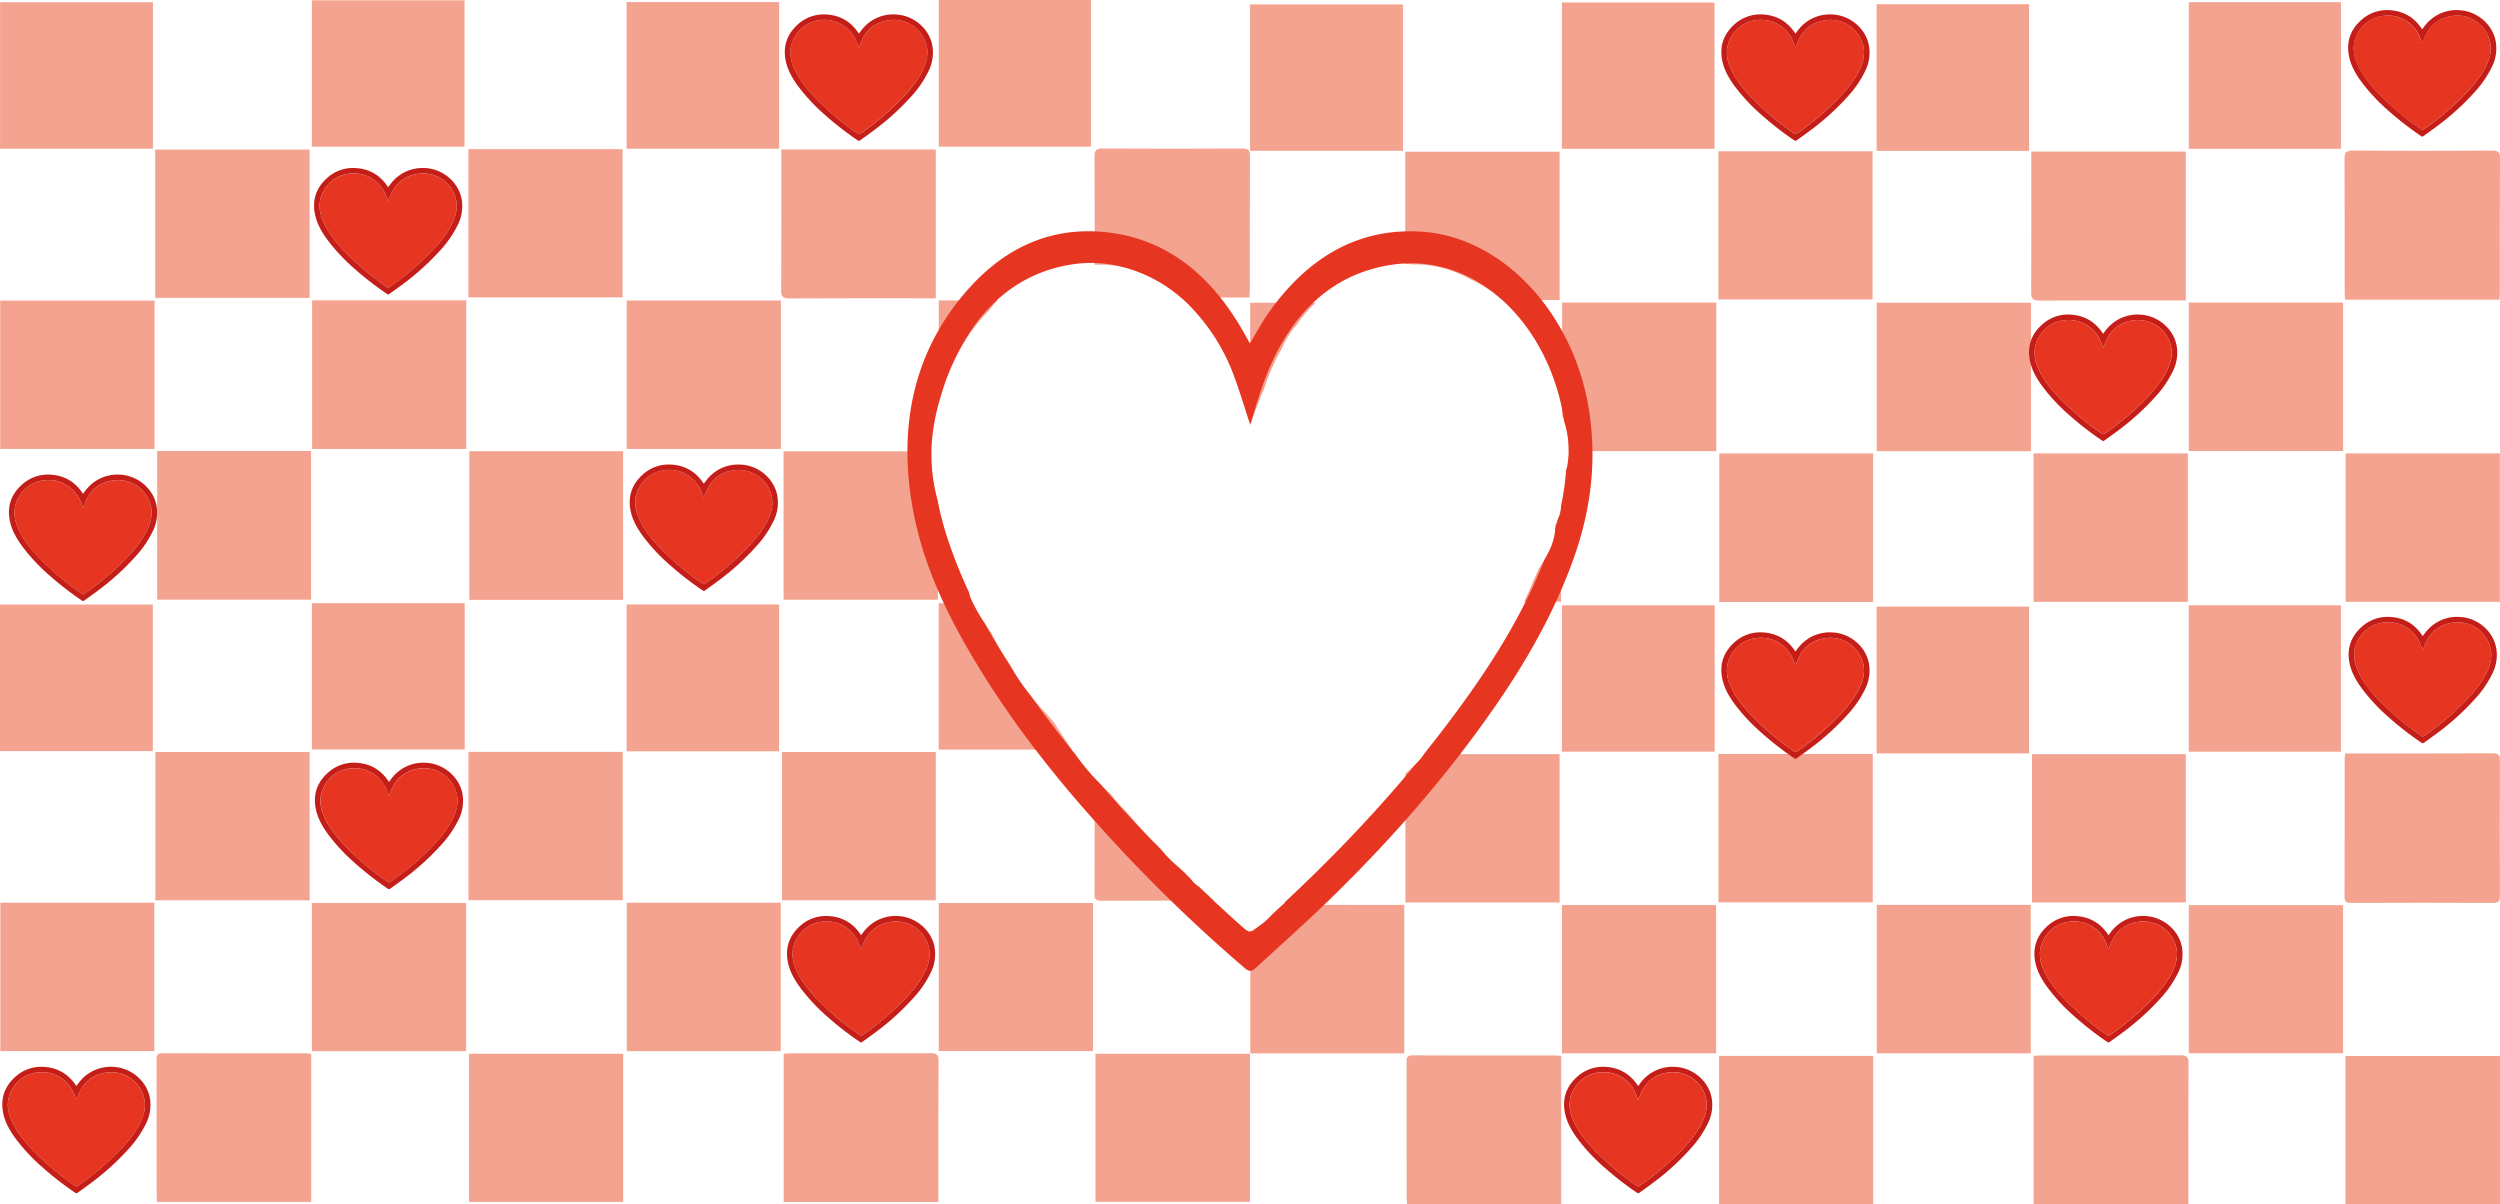 <svg xmlns="http://www.w3.org/2000/svg" viewBox="0 0 1920 924.81"><defs><style>.cls-1{fill:#f4a390;}.cls-2{fill:#e63622;}.cls-3{fill:#c51e18;}</style></defs><g id="katman_2" data-name="katman 2"><g id="katman_1-2" data-name="katman 1"><path class="cls-1" d="M715.44,355.68c-.15-3.06-.19-6.08-.13-9.08H601.76v114H720.28V385A132.11,132.11,0,0,1,715.44,355.68Z"/><path class="cls-1" d="M119.36,577.52H237.79V691.45H119.36Z"/><path class="cls-1" d="M.28,693.26H118.51v114H.28Z"/><path class="cls-1" d="M358,807.29H239.54V693.45H358Z"/><path class="cls-1" d="M481.36,693.28H599.61v114H481.36Z"/><path class="cls-1" d="M721,807.2V693.49H839.42V807.2Z"/><path class="cls-1" d="M960,809.31V923H841.34V809.31Z"/><path class="cls-1" d="M118.72,230.87v113.9H.13V230.87Z"/><path class="cls-1" d="M239.71,230.66H358.09V344.81H239.71Z"/><path class="cls-1" d="M599.75,230.79v114H481.32v-114Z"/><path class="cls-1" d="M766.27,230.72H721v78.92c.19-.7.37-1.39.57-2.09,6.86-24.67,19.42-50.62,38.08-69.17A59.08,59.08,0,0,1,766.27,230.72Z"/><path class="cls-1" d="M120.71,346.36H238.88V460.52H120.71Z"/><path class="cls-1" d="M478.55,460.68H360.43V346.54H478.55Z"/><path class="cls-1" d="M359.76,228.39V114.55H478.11V228.39Z"/><path class="cls-1" d="M960,119.91c0-4.87-1.57-5.88-6.32-5.86q-53.35.27-106.72,0c-5.36,0-6.4,1.67-6.37,6.37.14,27.64.12,55.29.11,82.93,23.86-1.39,48.13,9.42,66.31,25.14h52.6c.11-2.21.26-3.79.26-5.37C959.86,188.7,959.76,154.3,960,119.91Z"/><path class="cls-1" d="M237.79,228.77H119.21V114.88H237.79Z"/><path class="cls-1" d="M718.7,229.1h-6.07c-35.4,0-70.81-.1-106.22.11-5.1,0-6.53-1.3-6.49-6.24.22-34.06.11-68.11.11-102.17v-6H718.7Z"/><path class="cls-1" d="M600.59,577.54H718.7v113.9H600.59Z"/><path class="cls-1" d="M931.17,690.59l-.54-.31a2.07,2.07,0,0,1-1.07-1.22h0a2.18,2.18,0,0,1-.63-.9c-2.68-2.24-5.29-4.57-7.79-7-.51-.28-1-.57-1.49-.87a21.13,21.13,0,0,1-4.48-4.33,46.66,46.66,0,0,0-3.94-4.26,2.4,2.4,0,0,1-.66-1,1.94,1.94,0,0,1-.21-.34c-1.16-.91-2.32-1.83-3.46-2.77A103.7,103.7,0,0,1,889.73,650a167.7,167.7,0,0,1-13.23-13.43c-2.89-3.21-5.67-6.5-8.52-9.74-1.44-1.64-2.92-3.24-4.37-4.86l-.17-.19c-.58-.57-1.16-1.15-1.76-1.72a29.6,29.6,0,0,1-3.68-4.31,25.62,25.62,0,0,1-4.31-5.3c-4.48-4.12-8.83-8.38-13-12.87,0,29.86,0,59.73-.1,89.6,0,4,1.74,4.61,5.32,4.6q43.19-.11,86.36,0l-.75-.78Z"/><path class="cls-1" d="M239,809.39V923.08H120.7c-.14-1.43-.4-2.8-.4-4.17q0-52.42-.06-104.85c0-3.28.29-5.23,4.65-5.21,36.89.15,73.79.08,110.68.11A29,29,0,0,1,239,809.39Z"/><path class="cls-1" d="M478.59,923.08H360.26V809.28H478.59Z"/><path class="cls-1" d="M720.68,923.15H601.85V809.21c2-.09,3.92-.27,5.86-.27,35.58,0,71.15.07,106.73-.1,4.65,0,6.4.83,6.37,5.79-.24,34.39-.13,68.79-.13,103.19Z"/><path class="cls-1" d="M478.29,691.35H359.79V577.44h118.5Z"/><path class="cls-1" d="M0,576.83V464.29H117.37V576.83Z"/><path class="cls-1" d="M239.51,112.64V.22H356.74V112.64Z"/><path class="cls-1" d="M481.23,114.23V1.6H598.36V114.23Z"/><path class="cls-1" d="M598.34,464.24V577H481.24V464.24Z"/><path class="cls-1" d="M356.9,463.23V575.6H239.53V463.23Z"/><path class="cls-1" d="M117.46,1.74V114.18H.05V1.74Z"/><path class="cls-1" d="M721,0H837.86V112.63H721Z"/><path class="cls-1" d="M799.69,543.86c-9.61-10.79-18.23-22-24.89-34.76a208.68,208.68,0,0,1-12.37-20.87c-.27-.53-.5-1.08-.71-1.62-5.36-7.5-10.49-15.13-14.5-23.42H720.94V575.67h102.3c-4.84-6.88-9.41-14-13.93-21C806.15,551.05,802.91,547.46,799.69,543.86Z"/><path class="cls-1" d="M1680.28,462.21H1561.76v-114h118.52Z"/><path class="cls-1" d="M1919.88,462.22H1801.47v-114h118.41Z"/><path class="cls-1" d="M1093.76,579.18a46.19,46.19,0,0,1-6.64,7.86c-.91.88-1.86,1.71-2.82,2.52q-2.43,2.38-4.94,4.63V693.1h118.43V579.18Z"/><path class="cls-1" d="M985.15,694.92c-2.21,2-4.42,4.06-6.6,6.13-2,1.9-3.85,3.92-5.88,5.77a53.1,53.1,0,0,1-6.09,4.8A33.22,33.22,0,0,1,963,713.8c-.08.11-.17.22-.24.33a1.89,1.89,0,0,1-1.3.74,1.61,1.61,0,0,1-.84-.11,2.79,2.79,0,0,1-.38.07V809h118.23v-114Z"/><path class="cls-1" d="M1318,808.94H1199.54V695.11H1318Z"/><path class="cls-1" d="M1441.36,694.94h118.25v114H1441.36Z"/><path class="cls-1" d="M1681,808.86V695.15h118.47V808.86Z"/><path class="cls-1" d="M1920,811V924.69H1801.34V811Z"/><path class="cls-1" d="M984.44,267.67c.47-1.09,1-2.17,1.51-3.24a61.91,61.91,0,0,1,10-15c1-1.48,2.06-2.95,3.14-4.38a88.29,88.29,0,0,1,11.38-12.57H960.13v94.37c3.2-9.85,7-19.54,11-29.07A157,157,0,0,1,984.44,267.67Z"/><path class="cls-1" d="M1199.71,232.32v87c.07.15.15.3.21.45a66.8,66.8,0,0,1,4.84,26.7h113.33V232.32Z"/><path class="cls-1" d="M1559.75,232.45V346.5H1441.32v-114Z"/><path class="cls-1" d="M1799.5,232.37v114H1681v-114Z"/><path class="cls-1" d="M1197.44,396.56c-1,2.36-2,4.7-3.06,7a31.4,31.4,0,0,1-.55,7.95c-1.36,6.84-4.12,12.39-7.66,18.36-1.09,1.83-2.25,3.62-3.42,5.4l-1.38,2.1c-.61,1.85-3.65,8.3-3.95,9.07a170.17,170.17,0,0,1-7,15.71h28.46V389.31A20.58,20.58,0,0,1,1197.44,396.56Z"/><path class="cls-1" d="M1438.55,462.33H1320.43V348.19h118.12Z"/><path class="cls-1" d="M1319.76,230V116.2h118.35V230Z"/><path class="cls-1" d="M1919.59,230.13H1801c-.11-2.16-.3-4.06-.3-6,0-34,.07-68.08-.11-102.12,0-4.69,1-6.41,6.37-6.37q53.36.36,106.72,0c4.75,0,6.35,1,6.32,5.85-.22,34.4-.12,68.8-.13,103.19C1919.85,226.33,1919.7,227.91,1919.59,230.13Z"/><path class="cls-1" d="M1079.21,116.53v86.35a24.16,24.16,0,0,1,4,0c.78.07,1.56.16,2.34.24,15.72-.26,30.42,4.08,43.86,11.42a96.23,96.23,0,0,1,24.28,15.88h44.11V116.53Z"/><path class="cls-1" d="M1678.7,230.76h-6.07c-35.4,0-70.81-.1-106.22.11-5.1,0-6.53-1.3-6.49-6.24.22-34.06.11-68.12.11-102.18v-6H1678.7Z"/><path class="cls-1" d="M1560.59,579.19H1678.7V693.1H1560.59Z"/><path class="cls-1" d="M1801.1,578.64h5.07c36,0,71.91.07,107.87-.1,4.61,0,5.94,1.24,5.92,5.69q-.27,51.88,0,103.76c0,4.18-1.16,5.47-5.61,5.44q-54.21-.24-108.43,0c-3.58,0-5.34-.59-5.32-4.61.14-35.48.08-71,.1-106.43C1800.69,581.33,1800.91,580.29,1801.1,578.64Z"/><path class="cls-1" d="M1199,811.05V924.73H1080.7c-.14-1.42-.4-2.79-.4-4.16q0-52.43-.06-104.85c0-3.28.29-5.23,4.65-5.22,36.89.15,73.79.09,110.68.11A27.24,27.24,0,0,1,1199,811.05Z"/><path class="cls-1" d="M1438.59,924.74H1320.26V810.94h118.33Z"/><path class="cls-1" d="M1680.68,924.81H1561.85V810.87c2-.1,3.92-.27,5.86-.27,35.58,0,71.15.06,106.73-.11,4.65,0,6.4.83,6.37,5.79-.24,34.4-.13,68.8-.13,103.19Z"/><path class="cls-1" d="M1438.29,693h-118.5V579.09h118.5Z"/><path class="cls-1" d="M1199.51,114.29V1.88h117.23V114.29Z"/><path class="cls-1" d="M1441.23,115.88V3.25h117.13V115.88Z"/><path class="cls-1" d="M1558.34,465.89V578.62h-117.1V465.89Z"/><path class="cls-1" d="M1316.9,464.89V577.26H1199.53V464.89Z"/><path class="cls-1" d="M1077.46,3.39V115.84H960.05V3.39Z"/><path class="cls-1" d="M1681,1.66h116.85V114.28H1681Z"/><path class="cls-1" d="M1797.82,577.32H1680.94V464.84h116.88Z"/><path class="cls-2" d="M728.49,415.85a370.86,370.86,0,0,0,15.86,39.37,19.93,19.93,0,0,0,1.38,4.73,122.36,122.36,0,0,0,10.78,19.14c6.29,11.45,13,22.52,20.08,33.33a158,158,0,0,0,14.9,21.77q6.43,9.06,13.11,17.91,10.33,13.77,21.07,27a197.25,197.25,0,0,0,14.1,17.48q2.31,2.52,4.66,4.92l.05,0q23,26.63,47.45,51.3a106.51,106.51,0,0,0,13.57,13.54q4.32,4.26,8.69,8.45l0,0c.31.37.64.75.95,1.1a21,21,0,0,0,4.46,4.33l.64.38q15.86,15.11,32.14,29.69c6.83,6.13,7.66,6.79,13.35,1.82.27-.18.53-.37.81-.55a52.36,52.36,0,0,0,6.08-4.8c2-1.86,3.9-3.89,5.9-5.78,2.52-2.4,5.1-4.77,7.67-7.13a1.77,1.77,0,0,0,.59-1c35.26-32.92,69-67.89,100.46-106a45.42,45.42,0,0,0,7.19-8.85q14.43-17.92,28.14-36.79c24.71-34.05,47.19-70,63.42-111.15,0-.07.08-.14.14-.22,3.53-6,6.29-11.52,7.65-18.37a32.66,32.66,0,0,0,.59-5.37c.71-2.36,1.38-4.75,2-7.1,0,0,0,0,0,0,.34-.81.67-1.64,1-2.45a20.6,20.6,0,0,0,1.47-7.93,193,193,0,0,0,3.93-27.7,21.63,21.63,0,0,0,1.1-4.33,72,72,0,0,0-2.48-32.76l-.21-1.39c-11-71.54-65.76-128.78-131.85-119.16-48.06,7-81.3,40-100.15,94.35-3.1,9-5.79,18.13-9.07,28.45-4.38-13.31-7.95-25.38-12.28-37A151,151,0,0,0,917.57,239a110.8,110.8,0,0,0-43-30c-.12,0-.23-.1-.35-.13a97.52,97.52,0,0,0-50.29-5.89c-41.35,6.15-72.44,32.34-92.53,76.75a167.94,167.94,0,0,0-8.5,23.17c-.48,1.58-.95,3.14-1.38,4.73-4.43,15.95-6.92,31.49-6.07,48.12a131.36,131.36,0,0,0,4.74,29A240.23,240.23,0,0,0,728.49,415.85ZM1220.6,316.5c5.92,39.53.71,77.08-12.41,113.43-15.38,42.55-37.16,80-61.75,115.17-39.25,56.18-83.63,105.81-131.12,151.38-16.67,16-33.88,31.16-50.78,46.82-2.88,2.65-5,3.24-8.36.39A1188.42,1188.42,0,0,1,839.82,629.45c-34.52-38.7-66.59-80.15-94-126.73-20.54-35-38-72.06-45.27-114.59-11-64.71,2.88-120.77,42.94-165.95,29.36-33.13,64.69-47.78,104.39-44,47,4.43,83,32.53,109,80.17,1,1.74,2,3.47,3.07,5.43,5.12-8.45,9.57-17,14.95-24.46,30.73-42.94,69.35-64.24,116.32-61.44C1154,181.56,1209.34,241.12,1220.6,316.5Z"/><path class="cls-2" d="M592.74,381.49c1.18,6.07-.14,11.74-2.73,17.23-3.55,7.52-8.65,14-14.29,20.16a211.84,211.84,0,0,1-33.42,28.85c-1.72,1.23-1.74,1.23-3.41,0a215.28,215.28,0,0,1-32-27c-6.64-7-12.69-14.41-16.47-23.28-3.34-7.83-3.72-15.67.63-23.28a25.38,25.38,0,0,1,20-13.11,26.36,26.36,0,0,1,26.83,14.72c.93,2,1.7,4.05,2.65,6.33.71-1.77,1.29-3.34,2-4.86,4.08-9.3,11.28-14.94,21.67-16.13A25.89,25.89,0,0,1,592.74,381.49Z"/><path class="cls-3" d="M596.92,380.47a31.56,31.56,0,0,1-2.68,19.38,80.18,80.18,0,0,1-13.37,19.69,193.66,193.66,0,0,1-28.37,25.87c-3.6,2.73-7.33,5.32-11,8a1.35,1.35,0,0,1-1.81.07A240.14,240.14,0,0,1,514.53,434a143.12,143.12,0,0,1-20.33-21.66c-4.44-6-8.23-12.31-9.79-19.58-2.38-11.06.62-20.64,9.29-28.36a29.46,29.46,0,0,1,22.58-7.53c10.17.76,18,5.56,23.58,13.7l.67.93c1.11-1.45,2.07-2.9,3.23-4.18a30.54,30.54,0,0,1,25.17-10.5C582.52,357.41,594.49,367.59,596.92,380.47ZM590,398.72c2.59-5.49,3.91-11.16,2.73-17.23a25.89,25.89,0,0,0-28.54-20.37c-10.39,1.19-17.59,6.83-21.67,16.13-.67,1.52-1.25,3.09-2,4.86-1-2.28-1.72-4.34-2.65-6.33a26.36,26.36,0,0,0-26.83-14.72,25.38,25.38,0,0,0-20,13.11c-4.35,7.61-4,15.45-.63,23.28,3.78,8.87,9.83,16.29,16.47,23.28a215.28,215.28,0,0,0,32,27c1.67,1.18,1.69,1.18,3.41,0a211.84,211.84,0,0,0,33.42-28.85C581.36,412.74,586.46,406.24,590,398.72Z"/><path class="cls-3" d="M1671.63,265.34a31.49,31.49,0,0,1-2.69,19.38,80.33,80.33,0,0,1-13.36,19.69,193.66,193.66,0,0,1-28.37,25.87c-3.61,2.73-7.33,5.32-11,8a1.34,1.34,0,0,1-1.81.06,238.71,238.71,0,0,1-25.18-19.52,143.59,143.59,0,0,1-20.33-21.66c-4.44-6-8.23-12.31-9.79-19.58-2.39-11.06.61-20.64,9.28-28.36a29.5,29.5,0,0,1,22.59-7.53c10.17.76,18,5.56,23.58,13.7l.67.93c1.1-1.44,2.07-2.9,3.23-4.18a30.54,30.54,0,0,1,25.17-10.5C1657.23,242.28,1669.19,252.45,1671.63,265.34Zm-6.91,18.25c2.59-5.49,3.91-11.16,2.72-17.24A25.89,25.89,0,0,0,1638.91,246c-10.39,1.2-17.59,6.83-21.67,16.12-.67,1.54-1.25,3.1-2,4.87-1-2.28-1.72-4.34-2.66-6.34a26.36,26.36,0,0,0-26.82-14.72,25.42,25.42,0,0,0-20,13.12c-4.36,7.61-4,15.44-.63,23.28,3.78,8.87,9.83,16.29,16.47,23.28a215.28,215.28,0,0,0,32,27c1.67,1.18,1.69,1.17,3.41,0a211.84,211.84,0,0,0,33.42-28.85C1656.07,297.61,1661.17,291.11,1664.72,283.59Z"/><path class="cls-2" d="M1667.44,266.35c1.19,6.08-.13,11.75-2.72,17.24-3.55,7.52-8.65,14-14.29,20.16A211.84,211.84,0,0,1,1617,332.6c-1.72,1.22-1.74,1.23-3.41,0a215.28,215.28,0,0,1-32-27c-6.64-7-12.69-14.41-16.47-23.28-3.34-7.84-3.73-15.67.63-23.28a25.42,25.42,0,0,1,20-13.12,26.36,26.36,0,0,1,26.82,14.72c.94,2,1.71,4.06,2.66,6.34.71-1.77,1.29-3.33,2-4.87,4.08-9.29,11.28-14.92,21.67-16.12A25.89,25.89,0,0,1,1667.44,266.35Z"/><path class="cls-2" d="M116,389.26c1.18,6.08-.14,11.74-2.73,17.24-3.54,7.51-8.65,14-14.29,20.15A210.81,210.81,0,0,1,65.56,455.5c-1.72,1.23-1.74,1.23-3.41.05a216.33,216.33,0,0,1-32-27c-6.64-7-12.69-14.42-16.47-23.29-3.34-7.83-3.72-15.67.63-23.27a25.37,25.37,0,0,1,20-13.12,26.35,26.35,0,0,1,26.83,14.72c.93,2,1.71,4.06,2.65,6.33.71-1.76,1.29-3.33,2-4.86,4.07-9.29,11.27-14.93,21.67-16.13A25.89,25.89,0,0,1,116,389.26Z"/><path class="cls-3" d="M120.19,388.24a31.58,31.58,0,0,1-2.69,19.39,80.55,80.55,0,0,1-13.36,19.68,194.69,194.69,0,0,1-28.37,25.87c-3.61,2.73-7.34,5.32-11,8a1.34,1.34,0,0,1-1.81.07,240,240,0,0,1-25.18-19.52,143.66,143.66,0,0,1-20.33-21.67c-4.44-6-8.23-12.31-9.79-19.58-2.38-11.06.62-20.64,9.29-28.36a29.48,29.48,0,0,1,22.59-7.52c10.17.75,18,5.55,23.58,13.69.2.31.42.6.66.94,1.11-1.45,2.07-2.9,3.23-4.18a30.58,30.58,0,0,1,25.17-10.51C105.78,365.18,117.75,375.36,120.19,388.24Zm-6.92,18.26c2.59-5.5,3.91-11.16,2.73-17.24a25.89,25.89,0,0,0-28.53-20.37c-10.4,1.2-17.6,6.84-21.67,16.13-.68,1.53-1.26,3.1-2,4.86-.94-2.27-1.72-4.34-2.65-6.33a26.35,26.35,0,0,0-26.83-14.72,25.37,25.37,0,0,0-20,13.12c-4.35,7.6-4,15.44-.63,23.27,3.78,8.87,9.83,16.3,16.47,23.29a216.33,216.33,0,0,0,32,27c1.67,1.18,1.69,1.18,3.41-.05A210.81,210.81,0,0,0,99,426.65C104.62,420.51,109.73,414,113.27,406.5Z"/><path class="cls-2" d="M1912.87,498.48c1.19,6.08-.13,11.74-2.72,17.24-3.55,7.52-8.65,14-14.29,20.16a211.47,211.47,0,0,1-33.43,28.85c-1.72,1.22-1.73,1.23-3.4,0a215.88,215.88,0,0,1-32-27c-6.64-7-12.69-14.41-16.47-23.29-3.34-7.83-3.73-15.66.63-23.27a25.38,25.38,0,0,1,20-13.12,26.33,26.33,0,0,1,26.82,14.72c.94,2,1.71,4.06,2.66,6.33.71-1.76,1.29-3.33,2-4.86,4.08-9.29,11.28-14.93,21.67-16.12A25.87,25.87,0,0,1,1912.87,498.48Z"/><path class="cls-3" d="M1917.06,497.47a31.49,31.49,0,0,1-2.69,19.38A80.27,80.27,0,0,1,1901,536.53a193.1,193.1,0,0,1-28.37,25.87c-3.6,2.73-7.33,5.33-11,8a1.33,1.33,0,0,1-1.81.07A238.71,238.71,0,0,1,1834.67,551a144.07,144.07,0,0,1-20.33-21.66c-4.45-6-8.23-12.31-9.8-19.59-2.38-11.06.63-20.63,9.29-28.36a29.53,29.53,0,0,1,22.59-7.52c10.17.76,18,5.56,23.58,13.7l.67.93c1.1-1.45,2.07-2.9,3.23-4.18a30.54,30.54,0,0,1,25.17-10.5C1902.66,474.4,1914.62,484.58,1917.06,497.47Zm-6.91,18.25c2.59-5.5,3.91-11.16,2.72-17.24a25.87,25.87,0,0,0-28.53-20.36c-10.39,1.19-17.59,6.83-21.67,16.12-.67,1.53-1.25,3.1-2,4.86-1-2.27-1.72-4.34-2.66-6.33a26.33,26.33,0,0,0-26.82-14.72,25.38,25.38,0,0,0-20,13.12c-4.36,7.61-4,15.44-.63,23.27,3.78,8.88,9.83,16.3,16.47,23.29a215.88,215.88,0,0,0,32,27c1.67,1.18,1.68,1.17,3.4,0a211.47,211.47,0,0,0,33.43-28.85C1901.5,529.74,1906.6,523.24,1910.15,515.72Z"/><path class="cls-2" d="M350.33,153.79c1.19,6.08-.14,11.74-2.73,17.24-3.54,7.51-8.65,14-14.28,20.15A210.89,210.89,0,0,1,299.89,220c-1.72,1.23-1.74,1.23-3.4.05a215.9,215.9,0,0,1-32-27c-6.64-7-12.68-14.41-16.47-23.29-3.34-7.83-3.72-15.66.63-23.27a25.39,25.39,0,0,1,20-13.12,26.35,26.35,0,0,1,26.83,14.72c.94,2,1.71,4.06,2.66,6.33.7-1.76,1.29-3.33,2-4.86,4.08-9.29,11.27-14.93,21.67-16.13A25.89,25.89,0,0,1,350.33,153.79Z"/><path class="cls-3" d="M354.52,152.77a31.58,31.58,0,0,1-2.69,19.39,80.55,80.55,0,0,1-13.36,19.68,193.61,193.61,0,0,1-28.37,25.87c-3.61,2.73-7.33,5.32-11,8a1.33,1.33,0,0,1-1.81.07,241.09,241.09,0,0,1-25.18-19.52,144.07,144.07,0,0,1-20.33-21.66c-4.44-6-8.22-12.32-9.79-19.59-2.38-11.06.62-20.63,9.29-28.36a29.52,29.52,0,0,1,22.59-7.52c10.17.75,17.95,5.55,23.58,13.7l.66.93c1.11-1.45,2.07-2.9,3.24-4.18a30.55,30.55,0,0,1,25.17-10.51C340.11,129.71,352.08,139.89,354.52,152.77ZM347.6,171c2.59-5.5,3.92-11.16,2.73-17.24a25.89,25.89,0,0,0-28.53-20.37c-10.4,1.2-17.59,6.84-21.67,16.13-.67,1.53-1.26,3.1-2,4.86-.95-2.27-1.72-4.34-2.66-6.33a26.35,26.35,0,0,0-26.83-14.72,25.39,25.39,0,0,0-20,13.12c-4.35,7.61-4,15.44-.63,23.27,3.79,8.88,9.83,16.3,16.47,23.29a215.9,215.9,0,0,0,32,27c1.66,1.18,1.68,1.18,3.4-.05a210.89,210.89,0,0,0,33.43-28.85C339,185.05,344.06,178.54,347.6,171Z"/><path class="cls-3" d="M1435.31,509.4a31.49,31.49,0,0,1-2.69,19.38,80.42,80.42,0,0,1-13.36,19.69,194.22,194.22,0,0,1-28.37,25.87c-3.61,2.73-7.33,5.32-11,8a1.35,1.35,0,0,1-1.81.07,241.06,241.06,0,0,1-25.17-19.53,143.12,143.12,0,0,1-20.33-21.66c-4.45-6-8.23-12.31-9.8-19.58-2.38-11.06.62-20.64,9.29-28.36a29.5,29.5,0,0,1,22.59-7.53c10.17.76,18,5.56,23.58,13.7l.66.93c1.11-1.45,2.07-2.9,3.24-4.18a30.53,30.53,0,0,1,25.17-10.5C1420.91,486.33,1432.87,496.51,1435.31,509.4Zm-6.92,18.25c2.6-5.49,3.92-11.16,2.73-17.24a25.89,25.89,0,0,0-28.53-20.36c-10.4,1.19-17.59,6.83-21.67,16.13-.67,1.52-1.25,3.09-2,4.86-1-2.28-1.72-4.34-2.66-6.33A26.34,26.34,0,0,0,1349.48,490a25.37,25.37,0,0,0-20,13.11c-4.36,7.61-4,15.45-.64,23.28,3.79,8.87,9.83,16.29,16.47,23.28a215.87,215.87,0,0,0,32,27.05c1.67,1.18,1.68,1.18,3.4-.05a211.92,211.92,0,0,0,33.43-28.85C1419.75,541.67,1424.85,535.17,1428.39,527.65Z"/><path class="cls-2" d="M1431.12,510.41c1.19,6.08-.13,11.75-2.73,17.24-3.54,7.52-8.64,14-14.28,20.16a211.92,211.92,0,0,1-33.43,28.85c-1.72,1.23-1.73,1.23-3.4.05a215.87,215.87,0,0,1-32-27.05c-6.64-7-12.68-14.41-16.47-23.28-3.33-7.83-3.72-15.67.64-23.28a25.37,25.37,0,0,1,20-13.11,26.34,26.34,0,0,1,26.82,14.72c.94,2,1.71,4.05,2.66,6.33.71-1.77,1.29-3.34,2-4.86,4.08-9.3,11.27-14.94,21.67-16.13A25.89,25.89,0,0,1,1431.12,510.41Z"/><path class="cls-2" d="M711.85,35.84c1.18,6.08-.14,11.74-2.73,17.24-3.54,7.51-8.65,14-14.29,20.16a211.84,211.84,0,0,1-33.42,28.85c-1.72,1.22-1.74,1.23-3.4,0a216.57,216.57,0,0,1-32-27c-6.64-7-12.69-14.41-16.47-23.29-3.34-7.83-3.72-15.66.63-23.27a25.39,25.39,0,0,1,20-13.12A26.35,26.35,0,0,1,657,30.13c.93,2,1.7,4.06,2.65,6.33.71-1.76,1.3-3.33,2-4.86,4.07-9.29,11.27-14.93,21.67-16.13A25.89,25.89,0,0,1,711.85,35.84Z"/><path class="cls-3" d="M716,34.82a31.58,31.58,0,0,1-2.69,19.39A80.55,80.55,0,0,1,700,73.89a193.69,193.69,0,0,1-28.38,25.87c-3.6,2.73-7.33,5.33-11,8a1.33,1.33,0,0,1-1.81.07,240,240,0,0,1-25.18-19.52,144.07,144.07,0,0,1-20.33-21.66c-4.44-6-8.23-12.31-9.79-19.59-2.38-11.06.62-20.63,9.29-28.36a29.52,29.52,0,0,1,22.59-7.52c10.16.76,18,5.56,23.58,13.7.2.3.42.59.66.93,1.11-1.45,2.07-2.9,3.23-4.18A30.59,30.59,0,0,1,688,11.12C701.63,11.76,713.6,21.94,716,34.82Zm-6.92,18.26c2.59-5.5,3.91-11.16,2.73-17.24a25.89,25.89,0,0,0-28.53-20.37c-10.4,1.2-17.6,6.84-21.67,16.13-.67,1.53-1.26,3.1-2,4.86-.95-2.27-1.72-4.33-2.65-6.33A26.35,26.35,0,0,0,630.2,15.41a25.39,25.39,0,0,0-20,13.12c-4.35,7.61-4,15.44-.63,23.27,3.78,8.88,9.83,16.3,16.47,23.29a216.57,216.57,0,0,0,32,27.05c1.66,1.18,1.68,1.17,3.4,0a211.84,211.84,0,0,0,33.42-28.85C700.47,67.1,705.58,60.59,709.12,53.08Z"/><path class="cls-3" d="M1314.52,843a31.51,31.51,0,0,1-2.69,19.39,80.55,80.55,0,0,1-13.36,19.68A193.61,193.61,0,0,1,1270.1,908c-3.61,2.73-7.33,5.33-11,8a1.33,1.33,0,0,1-1.81.07,239.92,239.92,0,0,1-25.17-19.52,143.63,143.63,0,0,1-20.34-21.66c-4.44-6-8.22-12.31-9.79-19.59-2.38-11.06.62-20.63,9.29-28.36a29.52,29.52,0,0,1,22.59-7.52c10.17.76,18,5.56,23.58,13.7.2.3.42.59.66.93,1.11-1.45,2.07-2.9,3.23-4.18a30.59,30.59,0,0,1,25.17-10.51C1300.12,820,1312.08,830.16,1314.52,843Zm-6.92,18.26c2.59-5.5,3.91-11.16,2.73-17.24a25.89,25.89,0,0,0-28.53-20.37c-10.4,1.2-17.59,6.84-21.67,16.13-.67,1.53-1.26,3.1-2,4.86-.94-2.27-1.72-4.33-2.65-6.33a26.34,26.34,0,0,0-26.82-14.72,25.36,25.36,0,0,0-20,13.12c-4.36,7.61-4,15.44-.64,23.27,3.78,8.88,9.83,16.3,16.47,23.29a216.57,216.57,0,0,0,32,27.05c1.66,1.18,1.68,1.17,3.4-.05a211.84,211.84,0,0,0,33.42-28.85C1299,875.32,1304.06,868.81,1307.6,861.3Z"/><path class="cls-2" d="M1310.33,844.06c1.18,6.08-.14,11.74-2.73,17.24-3.54,7.51-8.64,14-14.29,20.16a211.84,211.84,0,0,1-33.42,28.85c-1.72,1.22-1.74,1.23-3.4.05a216.57,216.57,0,0,1-32-27.05c-6.64-7-12.69-14.41-16.47-23.29-3.34-7.83-3.72-15.66.64-23.27a25.36,25.36,0,0,1,20-13.12,26.34,26.34,0,0,1,26.82,14.72c.93,2,1.71,4.06,2.65,6.33.71-1.76,1.3-3.33,2-4.86,4.08-9.29,11.27-14.93,21.67-16.13A25.89,25.89,0,0,1,1310.33,844.06Z"/><path class="cls-2" d="M713.53,728.25c1.19,6.08-.13,11.74-2.72,17.24-3.55,7.51-8.65,14-14.29,20.16A211.84,211.84,0,0,1,663.1,794.5c-1.72,1.22-1.74,1.22-3.41,0a216.49,216.49,0,0,1-32-27c-6.64-7-12.69-14.41-16.48-23.29-3.34-7.83-3.72-15.66.64-23.27a25.36,25.36,0,0,1,20-13.12,26.33,26.33,0,0,1,26.82,14.72c.94,2,1.71,4.06,2.66,6.33.71-1.76,1.29-3.33,2-4.86,4.08-9.29,11.27-14.93,21.67-16.13A25.88,25.88,0,0,1,713.53,728.25Z"/><path class="cls-3" d="M717.72,727.23A31.51,31.51,0,0,1,715,746.62a80.27,80.27,0,0,1-13.36,19.68,193.61,193.61,0,0,1-28.37,25.87c-3.61,2.73-7.33,5.33-11,8a1.34,1.34,0,0,1-1.82.07,241,241,0,0,1-25.17-19.52A144.65,144.65,0,0,1,615,759.06c-4.44-6-8.22-12.31-9.79-19.59-2.38-11.06.62-20.63,9.29-28.36a29.53,29.53,0,0,1,22.59-7.52c10.17.76,18,5.56,23.58,13.7l.66.93c1.11-1.45,2.08-2.9,3.24-4.18a30.56,30.56,0,0,1,25.17-10.51C703.32,704.17,715.28,714.35,717.72,727.23Zm-6.91,18.26c2.59-5.5,3.91-11.16,2.72-17.24A25.88,25.88,0,0,0,685,707.88c-10.4,1.2-17.59,6.84-21.67,16.13-.67,1.53-1.25,3.1-2,4.86-1-2.27-1.72-4.33-2.66-6.33a26.33,26.33,0,0,0-26.82-14.72,25.36,25.36,0,0,0-20,13.12c-4.36,7.61-4,15.44-.64,23.27,3.79,8.88,9.84,16.3,16.48,23.29a216.49,216.49,0,0,0,32,27c1.67,1.17,1.69,1.17,3.41,0a211.84,211.84,0,0,0,33.42-28.85C702.16,759.51,707.26,753,710.81,745.49Z"/><path class="cls-2" d="M1431.13,35.84c1.19,6.08-.13,11.74-2.72,17.24-3.54,7.51-8.65,14-14.29,20.16a211.84,211.84,0,0,1-33.42,28.85c-1.72,1.22-1.74,1.23-3.4,0a216.57,216.57,0,0,1-32-27c-6.64-7-12.69-14.41-16.47-23.29-3.34-7.83-3.73-15.66.63-23.27a25.36,25.36,0,0,1,20-13.12,26.33,26.33,0,0,1,26.82,14.72c.94,2,1.71,4.06,2.66,6.33.71-1.76,1.3-3.33,2-4.86,4.07-9.29,11.26-14.93,21.67-16.13A25.88,25.88,0,0,1,1431.13,35.84Z"/><path class="cls-3" d="M1435.32,34.82a31.51,31.51,0,0,1-2.69,19.39,80.51,80.51,0,0,1-13.35,19.68,193.69,193.69,0,0,1-28.38,25.87c-3.61,2.73-7.33,5.33-11,8a1.34,1.34,0,0,1-1.82.07,241,241,0,0,1-25.17-19.52,144.07,144.07,0,0,1-20.33-21.66c-4.45-6-8.23-12.31-9.79-19.59-2.38-11.06.62-20.63,9.28-28.36a29.54,29.54,0,0,1,22.6-7.52c10.16.76,18,5.56,23.58,13.7.2.3.42.59.66.93,1.11-1.45,2.07-2.9,3.23-4.18a30.58,30.58,0,0,1,25.17-10.51C1420.92,11.76,1432.88,21.94,1435.32,34.82Zm-6.91,18.26c2.59-5.5,3.91-11.16,2.72-17.24a25.88,25.88,0,0,0-28.52-20.37c-10.41,1.2-17.6,6.84-21.67,16.13-.67,1.53-1.26,3.1-2,4.86-1-2.27-1.72-4.33-2.66-6.33a26.33,26.33,0,0,0-26.82-14.72,25.36,25.36,0,0,0-20,13.12c-4.36,7.61-4,15.44-.63,23.27,3.78,8.88,9.83,16.3,16.47,23.29a216.57,216.57,0,0,0,32,27.05c1.66,1.18,1.68,1.17,3.4,0a211.84,211.84,0,0,0,33.42-28.85C1419.76,67.1,1424.87,60.59,1428.41,53.08Z"/><path class="cls-2" d="M110.88,844.06c1.19,6.08-.13,11.74-2.72,17.24-3.54,7.51-8.65,14-14.29,20.16a211.84,211.84,0,0,1-33.42,28.85c-1.72,1.22-1.74,1.23-3.4.05a216.57,216.57,0,0,1-32-27.05c-6.64-7-12.69-14.41-16.47-23.29-3.34-7.83-3.73-15.66.63-23.27a25.36,25.36,0,0,1,20-13.12,26.33,26.33,0,0,1,26.82,14.72c.94,2,1.71,4.06,2.66,6.33.71-1.76,1.29-3.33,2-4.86,4.07-9.29,11.26-14.93,21.67-16.13A25.88,25.88,0,0,1,110.88,844.06Z"/><path class="cls-3" d="M115.07,843a31.51,31.51,0,0,1-2.69,19.39A80.51,80.51,0,0,1,99,882.11,193.69,193.69,0,0,1,70.65,908c-3.61,2.73-7.33,5.33-11,8a1.34,1.34,0,0,1-1.82.07,241,241,0,0,1-25.17-19.52,144.07,144.07,0,0,1-20.33-21.66c-4.45-6-8.23-12.31-9.79-19.59-2.38-11.06.62-20.63,9.28-28.36a29.54,29.54,0,0,1,22.6-7.52c10.16.76,18,5.56,23.58,13.7.2.3.42.59.66.93,1.11-1.45,2.07-2.9,3.23-4.18a30.58,30.58,0,0,1,25.17-10.51C100.67,820,112.63,830.16,115.07,843Zm-6.91,18.26c2.59-5.5,3.91-11.16,2.72-17.24a25.88,25.88,0,0,0-28.52-20.37c-10.41,1.2-17.6,6.84-21.67,16.13-.68,1.53-1.26,3.1-2,4.86-.95-2.27-1.72-4.33-2.66-6.33a26.33,26.33,0,0,0-26.82-14.72,25.36,25.36,0,0,0-20,13.12c-4.36,7.61-4,15.44-.63,23.27,3.78,8.88,9.83,16.3,16.47,23.29a216.57,216.57,0,0,0,32,27.05c1.66,1.18,1.68,1.17,3.4-.05a211.84,211.84,0,0,0,33.42-28.85C99.51,875.32,104.62,868.81,108.16,861.3Z"/><path class="cls-2" d="M351,610.56c1.19,6.08-.13,11.74-2.72,17.24-3.55,7.51-8.65,14-14.29,20.15a210.81,210.81,0,0,1-33.42,28.85c-1.72,1.23-1.74,1.23-3.41.05a215.82,215.82,0,0,1-32-27c-6.64-7-12.69-14.42-16.48-23.29-3.33-7.83-3.72-15.67.64-23.27a25.36,25.36,0,0,1,20-13.12,26.33,26.33,0,0,1,26.82,14.72c.94,2,1.71,4.06,2.66,6.33.71-1.76,1.29-3.33,2-4.86,4.08-9.29,11.27-14.93,21.67-16.13A25.88,25.88,0,0,1,351,610.56Z"/><path class="cls-3" d="M355.14,609.54a31.51,31.51,0,0,1-2.69,19.39,80.27,80.27,0,0,1-13.36,19.68,193.66,193.66,0,0,1-28.37,25.87c-3.61,2.73-7.33,5.32-11,8a1.35,1.35,0,0,1-1.82.07A241,241,0,0,1,272.75,663a143.66,143.66,0,0,1-20.33-21.67c-4.45-6-8.23-12.31-9.79-19.58-2.39-11.06.61-20.64,9.28-28.36a29.49,29.49,0,0,1,22.59-7.52c10.17.75,18,5.56,23.58,13.69.21.31.42.6.66.94,1.12-1.45,2.08-2.9,3.24-4.19a30.59,30.59,0,0,1,25.17-10.5C340.74,586.48,352.7,596.66,355.14,609.54Zm-6.91,18.26c2.59-5.5,3.91-11.16,2.72-17.24a25.88,25.88,0,0,0-28.53-20.37c-10.4,1.2-17.59,6.84-21.67,16.13-.67,1.53-1.25,3.1-2,4.86-1-2.27-1.72-4.34-2.66-6.33a26.33,26.33,0,0,0-26.82-14.72,25.36,25.36,0,0,0-20,13.12c-4.36,7.6-4,15.44-.64,23.27,3.79,8.87,9.84,16.3,16.48,23.29a215.82,215.82,0,0,0,32,27c1.67,1.18,1.69,1.18,3.41-.05A210.81,210.81,0,0,0,333.94,648C339.58,641.81,344.68,635.31,348.23,627.8Z"/><path class="cls-2" d="M1912.47,32.54c1.19,6.08-.13,11.74-2.72,17.24-3.54,7.51-8.65,14-14.29,20.15A210.81,210.81,0,0,1,1862,98.78c-1.72,1.23-1.74,1.23-3.4,0a215.9,215.9,0,0,1-32-27c-6.64-7-12.69-14.42-16.47-23.29-3.34-7.83-3.73-15.67.63-23.27a25.36,25.36,0,0,1,20-13.12,26.33,26.33,0,0,1,26.82,14.72c.94,2,1.71,4.06,2.66,6.33.71-1.76,1.29-3.33,2-4.86,4.07-9.29,11.26-14.93,21.67-16.13A25.88,25.88,0,0,1,1912.47,32.54Z"/><path class="cls-3" d="M1916.66,31.52A31.51,31.51,0,0,1,1914,50.91a80.51,80.51,0,0,1-13.35,19.68,194.25,194.25,0,0,1-28.38,25.87c-3.61,2.73-7.33,5.32-11,8a1.35,1.35,0,0,1-1.82.07A241,241,0,0,1,1834.27,85a143.66,143.66,0,0,1-20.33-21.67c-4.45-6-8.23-12.31-9.79-19.58-2.38-11.06.62-20.64,9.28-28.36A29.5,29.5,0,0,1,1836,7.88c10.16.75,18,5.56,23.58,13.69.2.31.42.6.66.93,1.11-1.44,2.07-2.89,3.23-4.18a30.6,30.6,0,0,1,25.17-10.5C1902.26,8.46,1914.22,18.64,1916.66,31.52Zm-6.91,18.26c2.59-5.5,3.91-11.16,2.72-17.24A25.88,25.88,0,0,0,1884,12.17c-10.41,1.2-17.6,6.84-21.67,16.13-.68,1.53-1.26,3.1-2,4.86-1-2.27-1.72-4.34-2.66-6.33a26.33,26.33,0,0,0-26.82-14.72,25.36,25.36,0,0,0-20,13.12c-4.36,7.6-4,15.44-.63,23.27,3.78,8.87,9.83,16.3,16.47,23.29a215.9,215.9,0,0,0,32,27c1.66,1.18,1.68,1.18,3.4,0a210.81,210.81,0,0,0,33.42-28.85C1901.1,63.79,1906.21,57.29,1909.75,49.78Z"/><path class="cls-3" d="M1675.7,727.23a31.51,31.51,0,0,1-2.69,19.39,80.55,80.55,0,0,1-13.36,19.68,193.69,193.69,0,0,1-28.38,25.87c-3.6,2.73-7.33,5.33-11,8a1.33,1.33,0,0,1-1.81.07,240,240,0,0,1-25.18-19.52A144.07,144.07,0,0,1,1573,759.06c-4.44-6-8.23-12.31-9.79-19.59-2.38-11.06.62-20.63,9.29-28.36a29.52,29.52,0,0,1,22.59-7.52c10.16.76,18,5.56,23.58,13.7.2.3.42.59.66.93,1.11-1.45,2.07-2.9,3.23-4.18a30.59,30.59,0,0,1,25.17-10.51C1661.29,704.17,1673.26,714.35,1675.7,727.23Zm-6.92,18.26c2.59-5.5,3.91-11.16,2.73-17.24A25.89,25.89,0,0,0,1643,707.88c-10.4,1.2-17.6,6.84-21.67,16.13-.67,1.53-1.26,3.1-2,4.86-.94-2.27-1.72-4.33-2.65-6.33a26.35,26.35,0,0,0-26.83-14.72,25.39,25.39,0,0,0-20,13.12c-4.35,7.61-4,15.44-.63,23.27,3.78,8.88,9.83,16.3,16.47,23.29a216.57,216.57,0,0,0,32,27c1.66,1.17,1.68,1.17,3.4,0a211.84,211.84,0,0,0,33.42-28.85C1660.13,759.51,1665.24,753,1668.78,745.49Z"/><path class="cls-2" d="M1671.51,728.25c1.18,6.08-.14,11.74-2.73,17.24-3.54,7.51-8.65,14-14.29,20.16a211.84,211.84,0,0,1-33.42,28.85c-1.72,1.22-1.74,1.22-3.4,0a216.57,216.57,0,0,1-32-27c-6.64-7-12.69-14.41-16.47-23.29-3.34-7.83-3.72-15.66.63-23.27a25.39,25.39,0,0,1,20-13.12,26.35,26.35,0,0,1,26.83,14.72c.93,2,1.71,4.06,2.65,6.33.71-1.76,1.3-3.33,2-4.86,4.07-9.29,11.27-14.93,21.67-16.13A25.89,25.89,0,0,1,1671.51,728.25Z"/></g></g></svg>